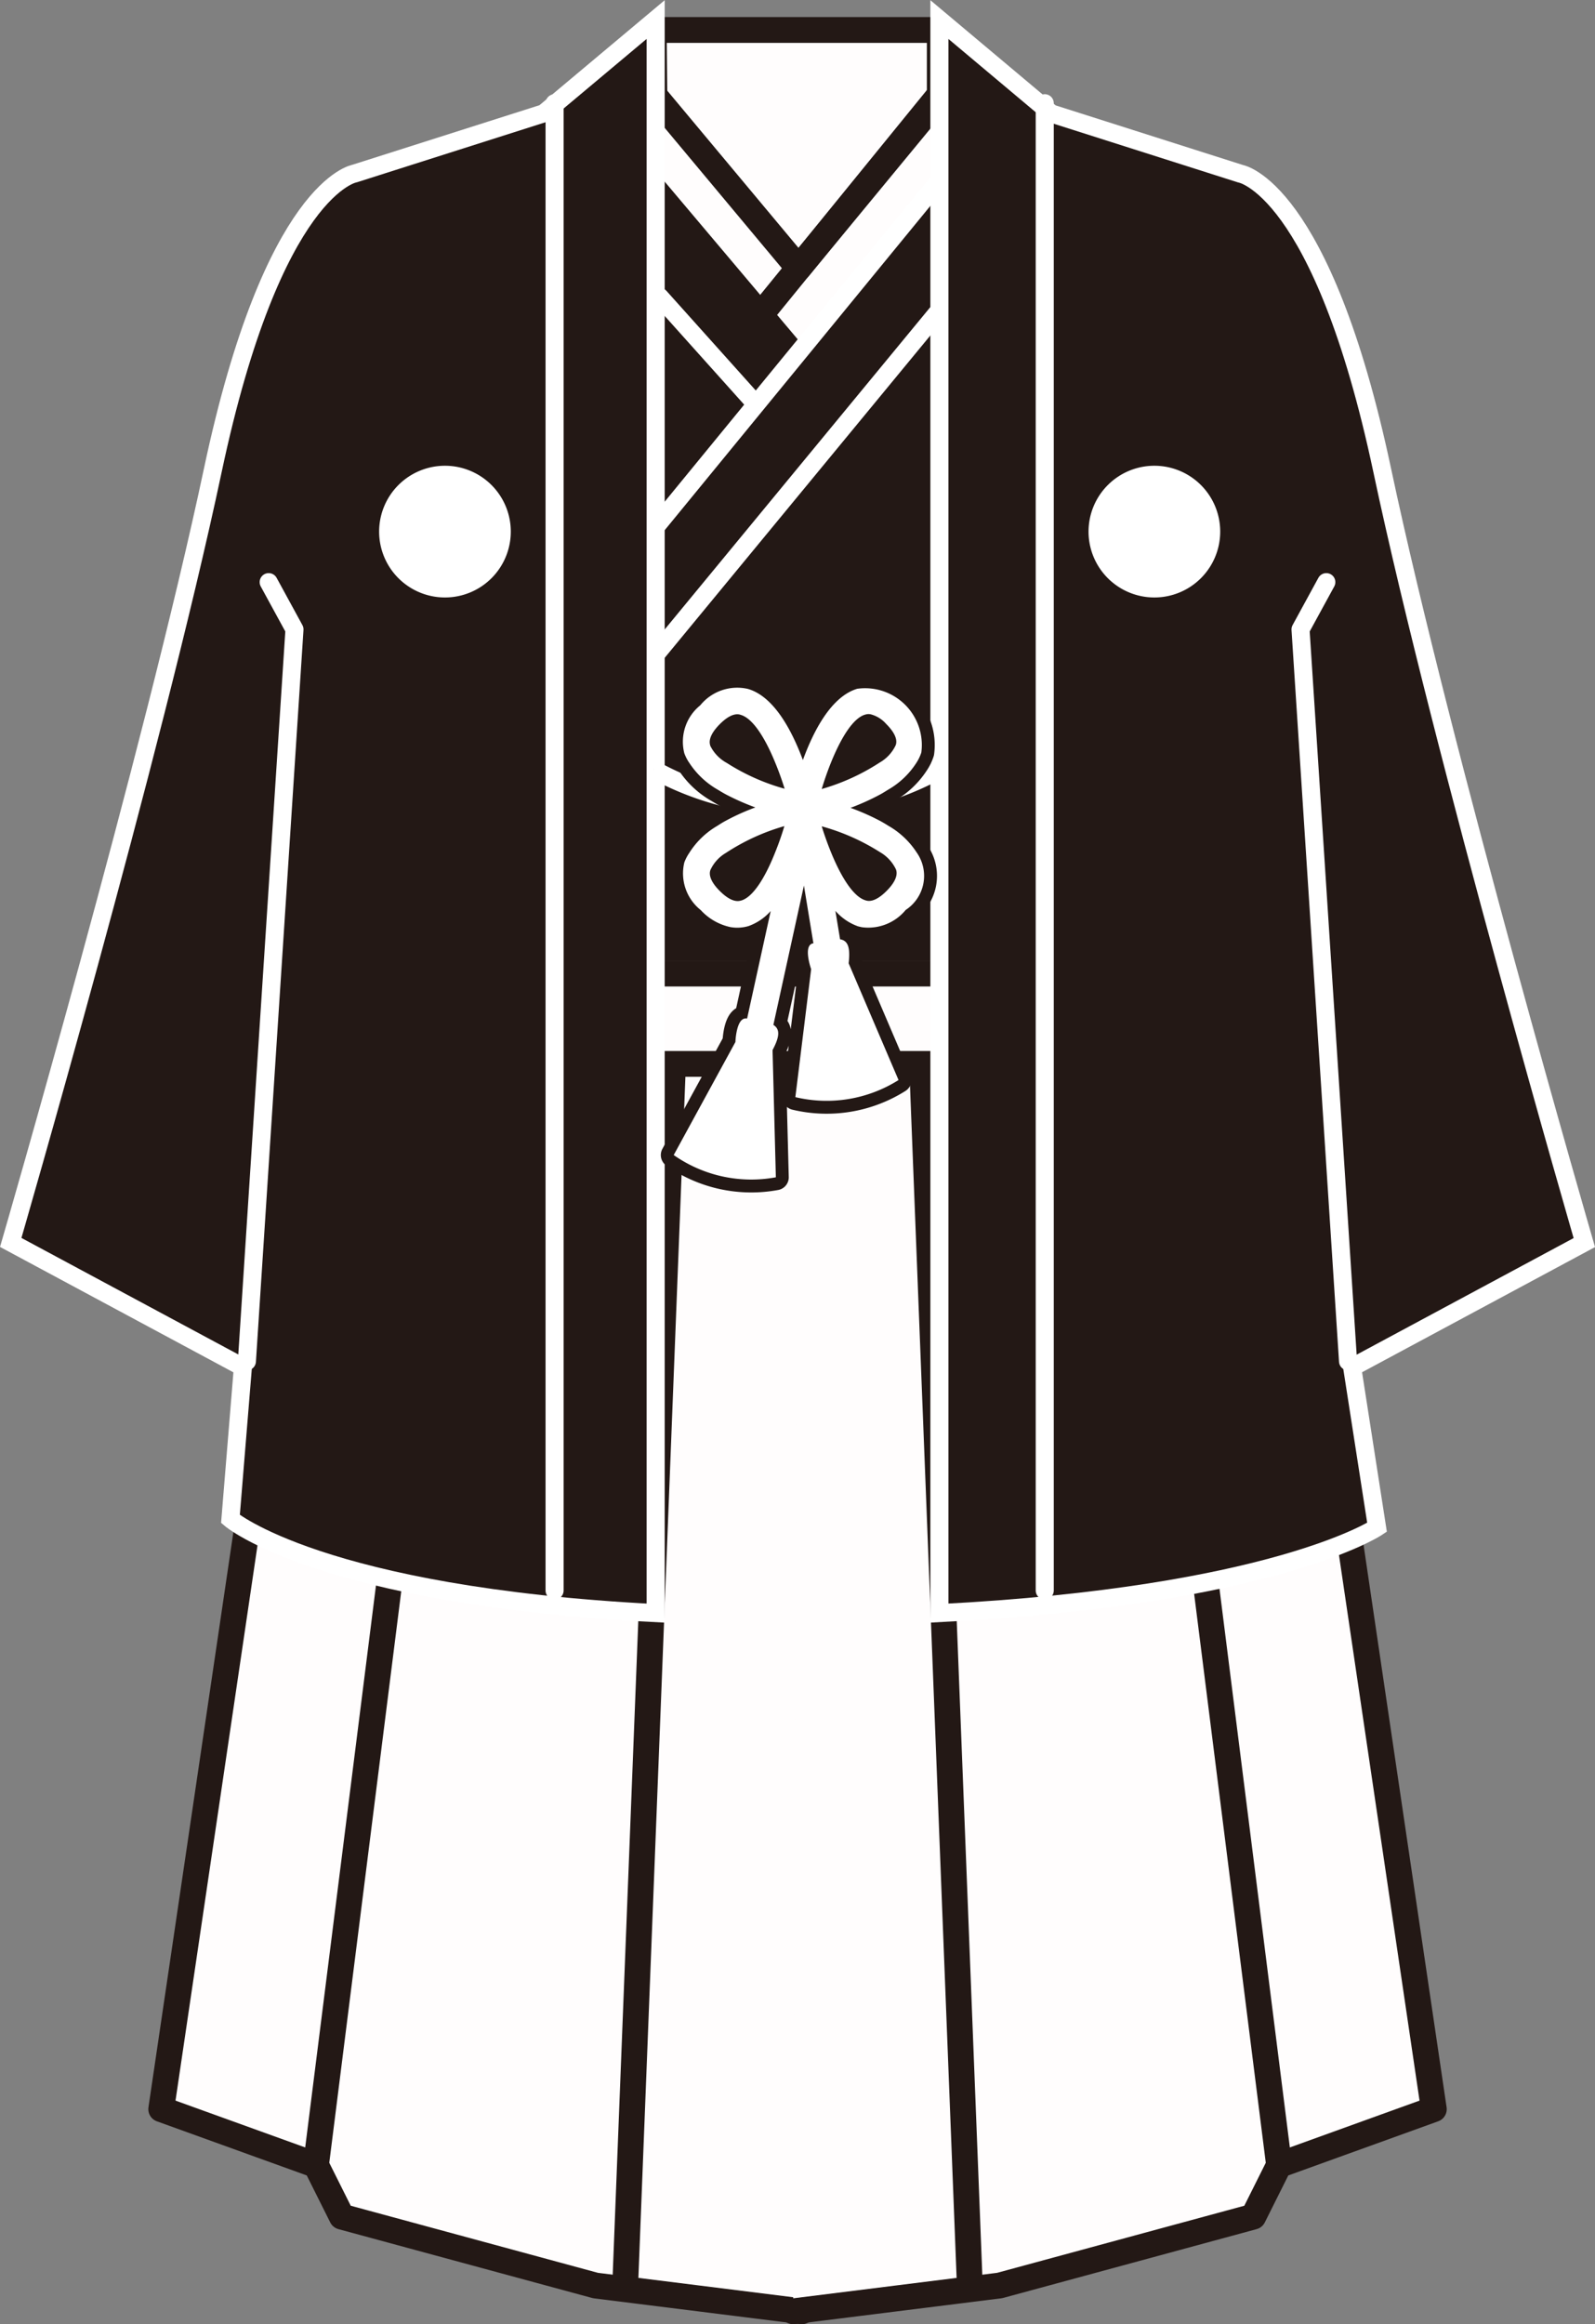 <svg xmlns="http://www.w3.org/2000/svg" viewBox="0 0 30.917 45.032"><rect x="0" y="0" width="30.917" height="45.032" fill="#808080" stroke="none"/><defs><clipPath id="clip-path" transform="translate(-14.541 -7.421)"><path fill="none" d="M0 0h60v60H0z"/></clipPath><style>.cls-5{fill:none}.cls-3{fill:#fffdfd;stroke:#231815;stroke-width:.5px}.cls-3,.cls-5{stroke-linecap:round;stroke-linejoin:round}.cls-6{fill:#231815}.cls-5,.cls-6{stroke:#fff;stroke-width:.35px}.cls-6{stroke-miterlimit:10}.cls-7{fill:#fff}</style></defs><g id="レイヤー_2" data-name="レイヤー 2"><g clip-path="url(#clip-path)" id="レイヤー_1-2" data-name="レイヤー 1"><path class="cls-3" d="M12.672.581h5.544v2.962L15.4 5.42l-2.698-1.877-.03-2.962z"/><path class="cls-3" d="M15.459 18.863H6.375l-3.25 22.002 3 1.083.5 1 4.917 1.334 4 .5"/><path class="cls-3" d="M6.125 41.948l2.667-21.169"/><path class="cls-3" d="M12.125 44.115l.917-23.419"/><path class="cls-3" d="M15.459 18.863h9.084l3.25 22.002-3 1.083-.5 1-4.917 1.334-4.001.5"/><path class="cls-3" d="M24.793 41.948l-2.667-21.169"/><path class="cls-3" d="M18.792 44.115l-.916-23.419"/><path class="cls-3" d="M18.334 1.736L15.48 5.195l-3.063-3.667v16.835h6l-.083-16.627z"/><path fill="#231815" d="M18.334 3.124L15.48 6.595l-3.063-3.629v15.393h6l-.083-15.235z"/><path class="cls-3" d="M12.688 20.613h5.438"/><path class="cls-3" d="M18.164 1.898L14.61 6.263"/><path class="cls-5" d="M18.245 3.455l-5.536 6.755"/><path class="cls-5" d="M18.157 6.075l-5.448 6.608"/><path class="cls-6" d="M27.25 38.675V7.8l-2.167 1.816-3.667 1.167s-1.583.25-2.75 5.75-3.917 14.96-3.917 14.96l4.5 2.417-.241 2.941s1.741 1.49 8.242 1.824z" transform="translate(-14.541 -7.421)"/><path class="cls-5" d="M4.786 26.375l.922-14.18-.5-.916"/><path class="cls-6" d="M32.75 38.675V7.8l2.167 1.819 3.667 1.167s1.583.25 2.75 5.75 3.917 14.96 3.917 14.96l-4.5 2.417.482 3.1s-1.982 1.328-8.483 1.662z" transform="translate(-14.541 -7.421)"/><path class="cls-5" d="M26.13 26.375l-.921-14.18.5-.916"/><path class="cls-5" d="M10.75 2v28.816"/><path class="cls-5" d="M20.251 2v28.816"/><path class="cls-7" d="M24.442 17.721a1.276 1.276 0 11-1.276-1.276 1.276 1.276 0 011.276 1.276z" transform="translate(-14.541 -7.421)"/><path class="cls-7" d="M35.641 17.721a1.276 1.276 0 101.276-1.276 1.276 1.276 0 00-1.276 1.276z" transform="translate(-14.541 -7.421)"/><path class="cls-5" d="M12.786 5.75l1.773 1.977"/><path class="cls-6" d="M27.211 22.33a5.729 5.729 0 005.542 0" transform="translate(-14.541 -7.421)"/><path d="M16.45 18.664c.037-.32-.02-.441-.166-.465l-.091-.551a1.048 1.048 0 00.44.3c.025.006.052.013.081.018a.939.939 0 00.842-.336.788.788 0 00.212-1.114 1.6 1.6 0 00-.549-.517 2.89 2.89 0 00-.152-.09 4.494 4.494 0 00-.581-.257 4.553 4.553 0 00.582-.263c.053-.029.1-.06.153-.092a1.583 1.583 0 00.545-.522.839.839 0 00.093-.196 1.1 1.1 0 00-1.243-1.234c-.5.15-.843.806-1.053 1.381-.214-.574-.56-1.232-1.065-1.378a.923.923 0 00-.924.317.907.907 0 00-.31.927.814.814 0 00.1.193 1.615 1.615 0 00.554.518c.051.031.1.061.155.09a4.651 4.651 0 00.569.251 4.3 4.3 0 00-.594.269c-.052.028-.1.06-.149.091a1.581 1.581 0 00-.539.522.862.862 0 00-.095.183.907.907 0 00.317.923 1.093 1.093 0 00.578.331.767.767 0 00.348-.02 1.045 1.045 0 00.431-.292l-.457 2.082h-.012c-.2-.026-.215.456-.215.456l-1.196 2.19a2.617 2.617 0 001.98.431l-.064-2.465c.15-.28.137-.411.016-.488l.592-2.7.184 1.121h-.013c-.192.048-.031.5-.031.5l-.306 2.479a2.614 2.614 0 002-.331zm.918-1.817c.014.043.054.176-.18.412s-.366.2-.411.185c-.241-.07-.48-.469-.667-.926a6.17 6.17 0 01-.182-.508 4.172 4.172 0 011.129.5.765.765 0 01.311.337zm-.6-3a.2.2 0 01.11-.007.6.6 0 01.3.187c.235.234.2.367.184.411a.756.756 0 01-.31.336 4.143 4.143 0 01-1.124.513c.051-.17.111-.342.178-.509.186-.46.421-.861.662-.932zm-3 .6c-.014-.043-.053-.176.18-.412s.367-.2.411-.184c.243.07.483.472.67.931.068.165.129.336.18.5a4.123 4.123 0 01-1.121-.5.763.763 0 01-.322-.336zm.6 3c-.046.014-.178.052-.413-.181s-.2-.367-.184-.411a.744.744 0 01.3-.33 4.127 4.127 0 011.133-.519 5.723 5.723 0 01-.181.515c-.182.458-.417.858-.656.927z" stroke-linecap="round" stroke-linejoin="round" stroke="#231815" stroke-width=".5" fill="none"/><path class="cls-7" d="M30.991 26.085c.037-.32-.02-.441-.166-.465l-.091-.551a1.048 1.048 0 00.44.3c.025.006.052.013.081.018a.939.939 0 00.842-.336.788.788 0 00.212-1.114 1.6 1.6 0 00-.549-.517 2.89 2.89 0 00-.152-.09 4.494 4.494 0 00-.581-.257 4.553 4.553 0 00.582-.263c.053-.029.1-.06.153-.092a1.583 1.583 0 00.545-.522A.839.839 0 0032.4 22a1.1 1.1 0 00-1.243-1.234c-.5.15-.843.806-1.053 1.381-.214-.574-.56-1.232-1.065-1.378a.923.923 0 00-.924.317.907.907 0 00-.31.927.814.814 0 00.1.193 1.615 1.615 0 00.554.518c.051.031.1.061.155.09a4.651 4.651 0 00.569.251 4.3 4.3 0 00-.594.269c-.052.028-.1.06-.149.091a1.581 1.581 0 00-.539.522.862.862 0 00-.095.183.907.907 0 00.317.923 1.093 1.093 0 00.578.331.767.767 0 00.348-.02 1.045 1.045 0 00.431-.292l-.457 2.082h-.012c-.2-.026-.215.456-.215.456L27.6 29.8a2.617 2.617 0 001.98.431l-.064-2.465c.15-.28.137-.411.016-.488l.592-2.7.184 1.121h-.013c-.192.048-.031.5-.031.5l-.306 2.479a2.614 2.614 0 002-.331zm.918-1.817c.014.043.054.176-.18.412s-.366.2-.411.185c-.241-.07-.48-.469-.667-.926a6.17 6.17 0 01-.182-.508 4.172 4.172 0 011.129.5.765.765 0 01.311.337zm-.6-3a.2.2 0 01.11-.007.6.6 0 01.3.187c.235.234.2.367.184.411a.756.756 0 01-.31.336 4.143 4.143 0 01-1.124.513c.051-.17.111-.342.178-.509.186-.46.421-.861.662-.932zm-3 .6c-.014-.043-.053-.176.18-.412s.367-.2.411-.184c.243.07.483.472.67.931.068.165.129.336.18.5a4.123 4.123 0 01-1.121-.5.763.763 0 01-.322-.336zm.6 3c-.046.014-.178.052-.413-.181s-.2-.367-.184-.411a.744.744 0 01.3-.33 4.127 4.127 0 011.133-.519 5.723 5.723 0 01-.181.515c-.182.458-.417.858-.656.927z" transform="translate(-14.541 -7.421)"/></g></g></svg>